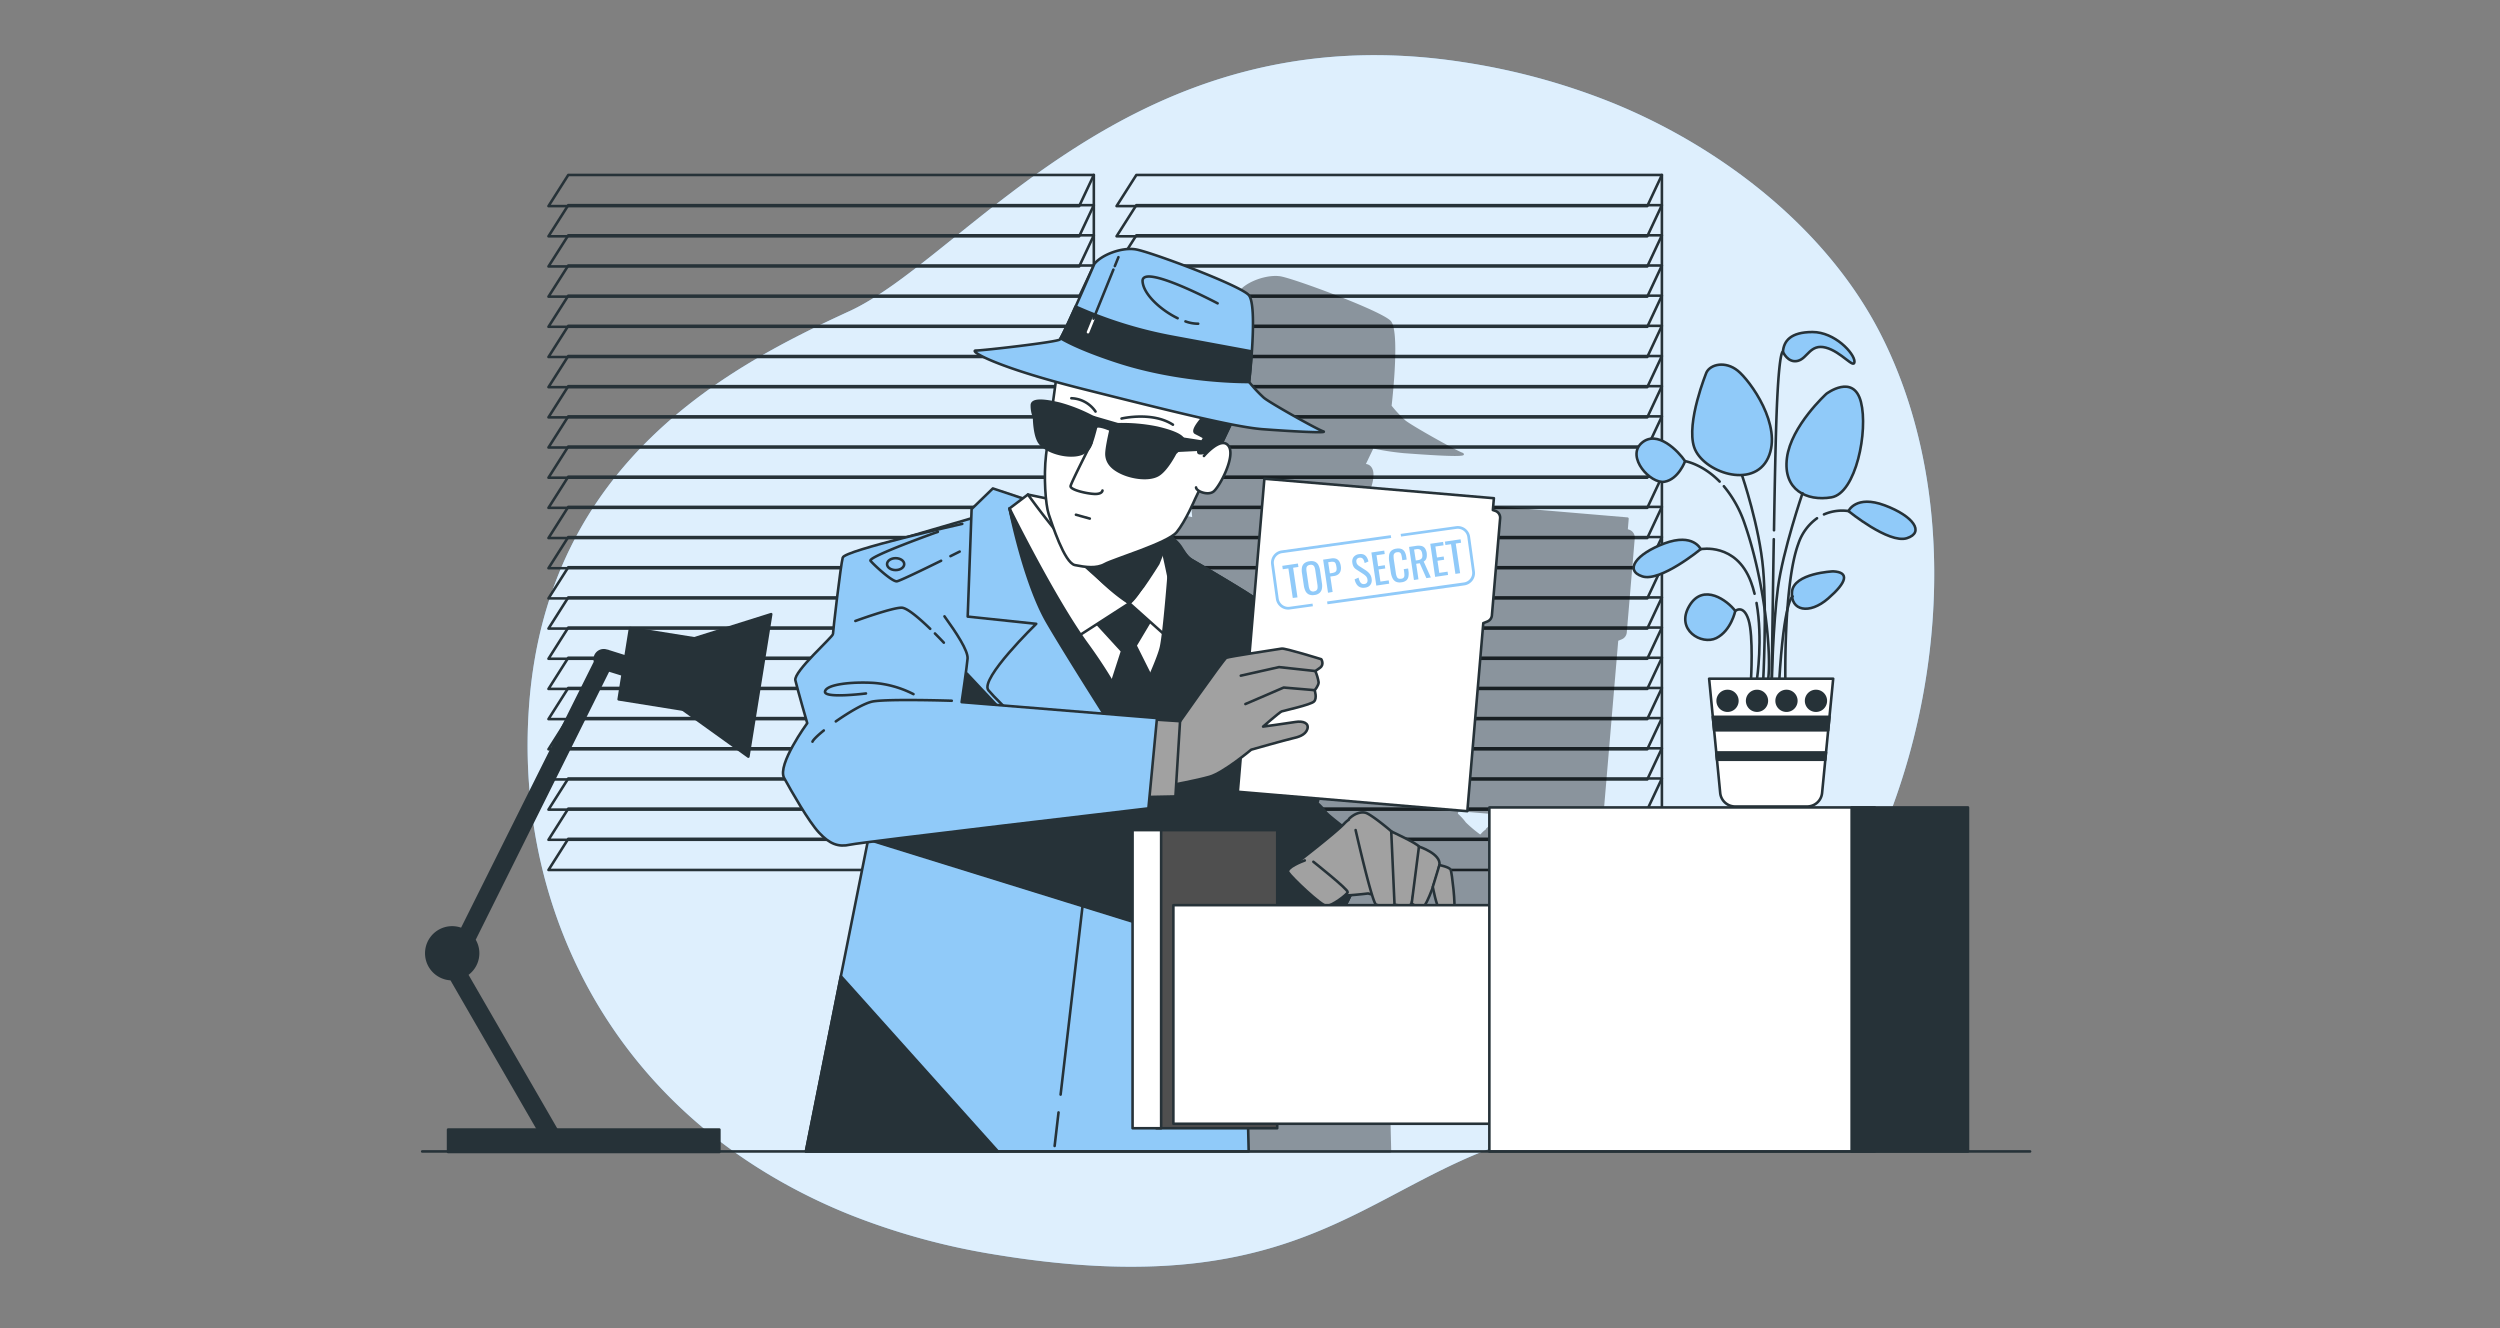 <svg xmlns="http://www.w3.org/2000/svg" width="640" height="340" fill="none"><rect width="100%" height="100%" fill="#808080" stroke="none"/><path fill="#90CAF9" d="M476.474 224.74c-14.783 28.499-41.48 58.038-74.712 63.702-50.184 8.568-60.724 46.92-147.022 32.722a176.3 176.3 0 0 1-36.836-10.071 147 147 0 0 1-16.905-8.01c-48.171-26.697-69.108-75.086-65.545-122.618 4.672-62.519 51.68-86.87 81.954-100.783s72.44-77.01 157.386-63.736a170.8 170.8 0 0 1 37.869 10.329c27.757 11.26 54.842 31.994 68.734 59.16a109 109 0 0 1 2.945 6.229c18.006 41.276 12.287 94.221-7.868 133.076"/><path fill="#fff" d="M476.474 224.74c-14.783 28.499-41.48 58.038-74.712 63.702-50.184 8.568-60.724 46.92-147.022 32.722a176.3 176.3 0 0 1-36.836-10.071 147 147 0 0 1-16.905-8.01c-48.171-26.697-69.108-75.086-65.545-122.618 4.672-62.519 51.68-86.87 81.954-100.783s72.44-77.01 157.386-63.736a170.8 170.8 0 0 1 37.869 10.329c27.757 11.26 54.842 31.994 68.734 59.16a109 109 0 0 1 2.945 6.229c18.006 41.276 12.287 94.221-7.868 133.076" opacity=".7"/><path stroke="#263238" stroke-linecap="round" stroke-linejoin="round" stroke-width=".665" d="m145.476 44.792-5.066 7.97h135.864l3.747-7.97z"/><path stroke="#263238" stroke-linecap="round" stroke-linejoin="round" stroke-width=".665" d="m145.476 52.516-5.066 7.97h135.864l3.747-7.97z"/><path stroke="#263238" stroke-linecap="round" stroke-linejoin="round" stroke-width=".665" d="m145.476 60.241-5.066 7.97h135.864l3.747-7.97z"/><path stroke="#263238" stroke-linecap="round" stroke-linejoin="round" stroke-width=".665" d="m145.476 67.966-5.066 7.97h135.864l3.747-7.97z"/><path stroke="#263238" stroke-linecap="round" stroke-linejoin="round" stroke-width=".665" d="m145.476 75.69-5.066 7.97h135.864l3.747-7.97z"/><path stroke="#263238" stroke-linecap="round" stroke-linejoin="round" stroke-width=".665" d="m145.476 83.416-5.066 7.976h135.864l3.747-7.977z"/><path stroke="#263238" stroke-linecap="round" stroke-linejoin="round" stroke-width=".665" d="m145.476 91.14-5.066 7.97h135.864l3.747-7.97z"/><path stroke="#263238" stroke-linecap="round" stroke-linejoin="round" stroke-width=".665" d="m145.476 98.865-5.066 7.977h135.864l3.747-7.977z"/><path stroke="#263238" stroke-linecap="round" stroke-linejoin="round" stroke-width=".665" d="m145.476 106.59-5.066 7.969h135.864l3.747-7.969z"/><path stroke="#263238" stroke-linecap="round" stroke-linejoin="round" stroke-width=".665" d="m145.476 114.315-5.066 7.976h135.864l3.747-7.976z"/><path stroke="#263238" stroke-linecap="round" stroke-linejoin="round" stroke-width=".665" d="m145.476 122.04-5.066 7.969h135.864l3.747-7.969z"/><path stroke="#263238" stroke-linecap="round" stroke-linejoin="round" stroke-width=".665" d="m145.476 129.764-5.066 7.977h135.864l3.747-7.977z"/><path stroke="#263238" stroke-linecap="round" stroke-linejoin="round" stroke-width=".665" d="m145.476 137.489-5.066 7.97h135.864l3.747-7.97z"/><path stroke="#263238" stroke-linecap="round" stroke-linejoin="round" stroke-width=".665" d="m145.476 145.214-5.066 7.976h135.864l3.747-7.976z"/><path stroke="#263238" stroke-linecap="round" stroke-linejoin="round" stroke-width=".665" d="m145.476 152.939-5.066 7.976h135.864l3.747-7.976z"/><path stroke="#263238" stroke-linecap="round" stroke-linejoin="round" stroke-width=".665" d="m145.476 160.664-5.066 7.976h135.864l3.747-7.976z"/><path stroke="#263238" stroke-linecap="round" stroke-linejoin="round" stroke-width=".665" d="m145.476 168.388-5.066 7.977h135.864l3.747-7.977z"/><path stroke="#263238" stroke-linecap="round" stroke-linejoin="round" stroke-width=".665" d="m145.476 176.113-5.066 7.977h135.864l3.747-7.977z"/><path stroke="#263238" stroke-linecap="round" stroke-linejoin="round" stroke-width=".665" d="m145.476 183.838-5.066 7.976h135.864l3.747-7.976z"/><path stroke="#263238" stroke-linecap="round" stroke-linejoin="round" stroke-width=".665" d="m145.476 191.563-5.066 7.976h135.864l3.747-7.976z"/><path stroke="#263238" stroke-linecap="round" stroke-linejoin="round" stroke-width=".665" d="m145.476 199.288-5.066 7.976h135.864l3.747-7.976z"/><path stroke="#263238" stroke-linecap="round" stroke-linejoin="round" stroke-width=".665" d="m145.476 207.012-5.066 7.977h135.864l3.747-7.977z"/><path stroke="#263238" stroke-linecap="round" stroke-linejoin="round" stroke-width=".665" d="m145.476 214.737-5.066 7.976h135.864l3.747-7.976z"/><path stroke="#263238" stroke-linecap="round" stroke-linejoin="round" stroke-width=".665" d="M280.02 44.792v178.037h-3.747M290.906 44.792l-5.066 7.97h135.864l3.74-7.97z"/><path stroke="#263238" stroke-linecap="round" stroke-linejoin="round" stroke-width=".665" d="m290.906 52.516-5.066 7.97h135.864l3.74-7.97z"/><path stroke="#263238" stroke-linecap="round" stroke-linejoin="round" stroke-width=".665" d="m290.906 60.241-5.066 7.97h135.864l3.74-7.97z"/><path stroke="#263238" stroke-linecap="round" stroke-linejoin="round" stroke-width=".665" d="m290.906 67.966-5.066 7.97h135.864l3.74-7.97z"/><path stroke="#263238" stroke-linecap="round" stroke-linejoin="round" stroke-width=".665" d="m290.906 75.69-5.066 7.97h135.864l3.74-7.97z"/><path stroke="#263238" stroke-linecap="round" stroke-linejoin="round" stroke-width=".665" d="m290.906 83.416-5.066 7.976h135.864l3.74-7.977z"/><path stroke="#263238" stroke-linecap="round" stroke-linejoin="round" stroke-width=".665" d="m290.906 91.14-5.066 7.97h135.864l3.74-7.97z"/><path stroke="#263238" stroke-linecap="round" stroke-linejoin="round" stroke-width=".665" d="m290.906 98.865-5.066 7.977h135.864l3.74-7.977z"/><path stroke="#263238" stroke-linecap="round" stroke-linejoin="round" stroke-width=".665" d="m290.906 106.59-5.066 7.969h135.864l3.74-7.969z"/><path stroke="#263238" stroke-linecap="round" stroke-linejoin="round" stroke-width=".665" d="m290.906 114.315-5.066 7.976h135.864l3.74-7.976z"/><path stroke="#263238" stroke-linecap="round" stroke-linejoin="round" stroke-width=".665" d="m290.906 122.04-5.066 7.969h135.864l3.74-7.969z"/><path stroke="#263238" stroke-linecap="round" stroke-linejoin="round" stroke-width=".665" d="m290.906 129.764-5.066 7.977h135.864l3.74-7.977z"/><path stroke="#263238" stroke-linecap="round" stroke-linejoin="round" stroke-width=".665" d="m290.906 137.489-5.066 7.97h135.864l3.74-7.97z"/><path stroke="#263238" stroke-linecap="round" stroke-linejoin="round" stroke-width=".665" d="m290.906 145.214-5.066 7.976h135.864l3.74-7.976z"/><path stroke="#263238" stroke-linecap="round" stroke-linejoin="round" stroke-width=".665" d="m290.906 152.939-5.066 7.976h135.864l3.74-7.976z"/><path stroke="#263238" stroke-linecap="round" stroke-linejoin="round" stroke-width=".665" d="m290.906 160.664-5.066 7.976h135.864l3.74-7.976z"/><path stroke="#263238" stroke-linecap="round" stroke-linejoin="round" stroke-width=".665" d="m290.906 168.388-5.066 7.977h135.864l3.74-7.977z"/><path stroke="#263238" stroke-linecap="round" stroke-linejoin="round" stroke-width=".665" d="m290.906 176.113-5.066 7.977h135.864l3.74-7.977z"/><path stroke="#263238" stroke-linecap="round" stroke-linejoin="round" stroke-width=".665" d="m290.906 183.838-5.066 7.976h135.864l3.74-7.976z"/><path stroke="#263238" stroke-linecap="round" stroke-linejoin="round" stroke-width=".665" d="m290.906 191.563-5.066 7.976h135.864l3.74-7.976z"/><path stroke="#263238" stroke-linecap="round" stroke-linejoin="round" stroke-width=".665" d="m290.906 199.288-5.066 7.976h135.864l3.74-7.976z"/><path stroke="#263238" stroke-linecap="round" stroke-linejoin="round" stroke-width=".665" d="m290.906 207.012-5.066 7.977h135.864l3.74-7.977z"/><path stroke="#263238" stroke-linecap="round" stroke-linejoin="round" stroke-width=".665" d="m290.906 214.737-5.066 7.976h135.864l3.74-7.976z"/><path stroke="#263238" stroke-linecap="round" stroke-linejoin="round" stroke-width=".665" d="M425.447 44.792v178.037h-3.74"/><path fill="#90CAF9" stroke="#263238" stroke-linecap="round" stroke-linejoin="round" stroke-width=".665" d="M431.384 118.062s-1.68 4.631-5.263 5.263-9.887-6.317-5.889-9.894 9.472 2.108 11.152 4.631M436.86 95.33s-5.263 12.838-3.155 19.155 15.151 10.941 18.938 2.72c3.788-8.221-4.631-19.781-7.786-22.31s-6.943-1.667-7.997.434M467.564 100.803s-9.051 8.208-10.105 16.416 5.053 11.158 11.37 10.104 9.465-17.047 7.575-24.412-8.84-2.108-8.84-2.108M469.275 146.268s-10.105.422-10.527 5.256 4.42 5.896 9.262 1.687 5.474-6.732 1.265-6.943M444.226 156.4s-1.047 5.053-4.842 6.95-10.519-2.108-6.942-8.208 9.894-1.299 11.784 1.258M435.383 140.583s-1.89-4.209-9.262-1.475c-7.371 2.733-10.308 6.949-5.678 8.452 4.631 1.503 14.94-6.977 14.94-6.977M456.43 90.073s1.264 2.944 3.794 2.312 3.155-4.42 7.154-3.4 7.364 5.678 7.364 3.577S469.69 85 464.012 85s-7.372 2.332-7.582 5.073"/><path stroke="#263238" stroke-linecap="round" stroke-linejoin="round" stroke-width=".665" d="M446.02 121.863s4.406 12.92 5.351 23.902 0 28.614 0 28.614M461.442 126.262s-5.032 14.784-6.29 24.215c-1.258 9.432-1.578 23.902-1.578 23.902M458.918 152.68s-2.203.633-3.461 22.012M444.227 156.4s2.114-1.795 3.4 2.292c1.285 4.087.625 15.409.625 15.409"/><path stroke="#263238" stroke-linecap="round" stroke-linejoin="round" stroke-width=".665" d="M449.672 154.36c1.645 9.221.122 19.414.122 19.414M435.387 140.583s9.057-1.741 12.838 8.337q.568 1.51.945 3.08"/><path fill="#90CAF9" stroke="#263238" stroke-linecap="round" stroke-linejoin="round" stroke-width=".665" d="M473.207 130.832s1.897-4.209 9.262-1.469c7.364 2.741 10.315 6.943 5.684 8.419-4.63 1.475-14.946-6.95-14.946-6.95"/><path stroke="#263238" stroke-linecap="round" stroke-linejoin="round" stroke-width=".665" d="M465.155 132.675a13.1 13.1 0 0 0-4.76 6.48c-3.774 10.064-3.345 34.912-3.345 34.912M473.207 130.832a11.64 11.64 0 0 0-6.269.857M441.312 124.481a29.9 29.9 0 0 1 5.338 9.642c5.032 14.471 6.916 33.028 5.978 39.944M431.387 118.062s4.393.68 8.84 5.222M454.09 138.04c-.306 18.258-.524 36.36-.524 36.36M456.429 90.073s-.972-.918-1.604 15.436c-.245 6.351-.49 18.169-.68 30.239"/><path fill="#fff" stroke="#263238" stroke-linecap="round" stroke-linejoin="round" stroke-width=".665" d="M462.634 206.462h-18.442a3.84 3.84 0 0 1-3.821-3.468l-2.836-29.24h31.763l-2.842 29.24a3.845 3.845 0 0 1-3.822 3.468"/><path fill="#263238" stroke="#263238" stroke-linecap="round" stroke-linejoin="round" stroke-width=".665" d="m438.48 183.505.334 3.454h29.199l.333-3.454zM467.273 194.507l.184-1.883h-28.098l.184 1.883zM464.887 181.928a2.516 2.516 0 1 0 0-5.033 2.516 2.516 0 0 0 0 5.033M442.246 181.928a2.516 2.516 0 1 0 0-5.033 2.516 2.516 0 0 0 0 5.033M447.277 179.411a2.518 2.518 0 0 0 4.295 1.78 2.518 2.518 0 0 0-.381-3.871 2.52 2.52 0 0 0-3.177.312 2.52 2.52 0 0 0-.737 1.779M457.34 181.928a2.516 2.516 0 1 0 0-5.033 2.516 2.516 0 0 0 0 5.033"/><path fill="#000" d="m417.081 135.606-.354-.123.225-2.679a.35.35 0 0 0-.075-.238.33.33 0 0 0-.225-.116l-56.909-4.828a.327.327 0 0 0-.245.082.35.35 0 0 0-.115.218l-2.462 29.022c-3.216-2.176-9.812-6.12-16-9.683a86 86 0 0 0-1.707-2.72 11.1 11.1 0 0 0-2.135-2.19 5.4 5.4 0 0 0 1.142-.972c2.21-2.72 4.502-8.051 4.59-8.262l.816-1.7a4.8 4.8 0 0 0 2.006.476 2.77 2.77 0 0 0 1.632-.469c1.598-1.17 5.787-9.004 3.849-11.778a1.94 1.94 0 0 0-1.442-.864l1.891-3.957c2.547.533 5.121.926 7.711 1.176 7.296.551 11.138.728 13.172.728 2.23 0 2.271-.211 2.305-.367.034-.157-.089-.381-.388-.476-1.475-.497-12.967-6.916-14.593-8.269a33 33 0 0 1-3.515-3.747c.292-2.53 2.101-19.264-.231-21.726-2.496-2.632-25.024-10.934-28.288-11.417-3.434-.51-8.616 1.36-10.459 3.767l-.041.075a705 705 0 0 1-4.63 10.533c-1.938 4.331-3.19 6.97-3.706 7.84v.055a1 1 0 0 1-.116.163c-.972.591-18.89 2.666-20.618 2.666-.496 0-.584.278-.598.4-.129 1.041 6.12 4.081 20.074 7.936-.15 1.102-.361 2.659-.599 4.427-2.448-.455-4.019-.421-4.76.102a1.203 1.203 0 0 0-.523.884 7.6 7.6 0 0 0 .55 3.128c0 .571.082 4.434 1.292 6.317a5.8 5.8 0 0 0 1.83 1.694c-.062.469-.116.904-.164 1.285a53.5 53.5 0 0 0-.074 10.383l-4.019-.836a.35.35 0 0 0-.143 0h-.041a.2.2 0 0 0-.061 0l-1.129.857-7.276-2.428a.35.35 0 0 0-.333.075l-5.25 5.114a.36.36 0 0 0-.102.224l-.074 2.04-14.96 4.366c-8.12 2.04-16.579 4.392-16.885 5.514-.483 1.755-2.4 17.789-2.468 19.04a31 31 0 0 1-2.428 2.612c-3.971 4.032-7.235 7.48-6.895 8.976.456 1.978 2.564 9.302 2.91 10.499-.918 1.271-7.446 10.553-5.657 13.804 2.162 3.937 6.181 10.948 8.724 13.654 2.115 2.251 3.958 3.257 6.12 3.257a8.8 8.8 0 0 0 1.87-.217c.354-.082 1.727-.272 3.863-.551l-15.273 76.344a.324.324 0 0 0 .184.361.3.3 0 0 0 .142.026h109.813a.33.33 0 0 0 .306-.203.3.3 0 0 0 .021-.13l-1.653-68.136a40.3 40.3 0 0 0 6.012 7.011c5.834 5.351 11.743 10.118 11.798 10.166a.345.345 0 0 0 .442-.027l.142-.143a46.3 46.3 0 0 0 8.12-11.492q.151-.304.292-.619c1.958-.15 3.733-.36 4.08-.408l.714.184c.469 1.455.864 2.427 1.129 2.556a6.2 6.2 0 0 0 2.441.402 6.4 6.4 0 0 0 2.326-.354c.807.17 1.629.263 2.454.279a2.76 2.76 0 0 0 1.843-.476 4.43 4.43 0 0 0 2.244.938c.21.004.417-.043.605-.136.551-.272 1.415-2.04 2.224-4.08.32 1.483.918 3.937 1.612 4.978a2.15 2.15 0 0 0 1.849 1.013h.17a2.44 2.44 0 0 0 1.999-1.204c.565-1.135-.516-9.832-.816-10.438s-1.938-1.088-2.72-1.264c.096-2.72-4.556-4.38-5.236-4.604-.85-.938-5.752-3.237-6.868-3.76-.639-.599-5.106-4.278-6.494-4.624s-3.128.285-4.399 1.564a.3.3 0 0 0-.073.105.3.3 0 0 0-.022.126q-.578.403-1.061.918a9 9 0 0 1-.367.381 32 32 0 0 1-3.693-3.108 14 14 0 0 0-2.04-2.224c.041-.156.109-.38.184-.646l36.611 3.108a.327.327 0 0 0 .326-.299l3.938-46.437.829-.334a2.1 2.1 0 0 0 1.36-1.781l2.04-24.093a2.115 2.115 0 0 0-1.414-2.216" opacity=".38"/><path fill="#263238" stroke="#263238" stroke-linecap="round" stroke-linejoin="round" stroke-width=".665" d="m322.536 154.217 11.825 43.418s4.223.17 4.393 1.183-1.516 6.76-1.516 6.76a16.4 16.4 0 0 1 2.196 2.359c.503.823 7.766 6.263 7.766 6.263s2.72 2.72-.17 11.655c-2.89 8.936-10.139 16.048-10.139 16.048s-6.079-4.896-12.165-10.472a41 41 0 0 1-8.956-11.995s-2.529-26.357-2.359-29.736 9.125-35.483 9.125-35.483"/><path stroke="#263238" stroke-linecap="round" stroke-linejoin="round" stroke-width=".665" d="M323.051 211.711c2.169-2.965 5.236-6.929 6.582-7.657 2.197-1.183 6.079 1.184 6.079 1.184M320.68 215.037s.68-.946 1.618-2.285M331.663 198.478s-6.249-.17-9.296 4.223"/><path fill="#263238" stroke="#263238" stroke-linecap="round" stroke-linejoin="round" stroke-width=".665" d="M347.038 225.848c2.883-8.928.163-11.648.163-11.648l-1.469-1.102-.394.252s-8.616 1.693-11.655 4.563c-3.04 2.869-4.223 9.629-2.537 12.838 1.687 3.21 5.746 11.152 5.746 11.152.517-.503 7.371-7.419 10.146-16.055"/><path fill="#90CAF9" stroke="#263238" stroke-linecap="round" stroke-linejoin="round" stroke-width=".665" d="m250.732 132.083-27.2 7.943 2.366 56.596-19.597 98.151h113.363l-2.537-104.72s5.576-34.802 5.44-35.815c-.136-1.014-25.84-15.715-25.84-15.715s-32.49-9.479-45.995-6.44"/><path fill="#263238" stroke="#263238" stroke-linecap="round" stroke-linejoin="round" stroke-width=".665" d="m255.478 294.773-40.215-44.866-8.962 44.866z"/><path stroke="#263238" stroke-linecap="round" stroke-linejoin="round" stroke-width=".665" d="m270.984 284.784-1 8.588M279.322 213.125l-7.806 67.089M308.343 148.471l13.349 8.446-1.013-3.883-13.519-8.275"/><path fill="#90CAF9" stroke="#263238" stroke-linecap="round" stroke-linejoin="round" stroke-width=".665" d="m261.868 127.609-7.698-2.57-5.44 5.276-1 27.534 17.544 1.849s-14.552 14.124-12.24 17c2.312 2.877 15.974 16.116 25.392 20.822s6.99 3.855 6.99 3.855l3.305-9.01s-21.543-54.916-21.679-55.345c-.136-.428-5.174-9.411-5.174-9.411"/><path fill="#90CAF9" stroke="#263238" stroke-linecap="round" stroke-linejoin="round" stroke-width=".665" d="m288.719 192.365-8.418 18.258s13.124-8.983 23.256-20.543 12.689-16.687 11.56-19.393c-1.129-2.707-12.839-10.846-12.839-10.846s10.411 1.285 11.268.714-9.187-17.544-11.308-20.679-9.133-6.562-9.133-6.562 3.57 36.516-4.386 59.051"/><path fill="#263238" stroke="#263238" stroke-linecap="round" stroke-linejoin="round" stroke-width=".665" d="M318.122 244.691v-13.702l-.993-40.956s5.576-34.803 5.44-35.816c-.102-.625-9.887-6.439-17.387-10.818-2.462-1.435-6.487-9.391-7.521-5.338l-6.718 38.08-10.88 30.899-32.525-34.592-25.031 41.181-.265 1.305z"/><path fill="#fff" stroke="#263238" stroke-linecap="round" stroke-linejoin="round" stroke-width=".665" d="m263.152 126.609 6.848 1.428 11.839 21.08s-16.402-16.66-18.687-22.508"/><path fill="#fff" stroke="#263238" stroke-linecap="round" stroke-linejoin="round" stroke-width=".665" d="M258.445 130.172s3.564 16.552 12.982 31.811 17.829 27.39 17.829 27.39 8.555-16.837 9.126-23.684 0-17.401 0-17.401z"/><path fill="#263238" stroke="#263238" stroke-linecap="round" stroke-linejoin="round" stroke-width=".665" d="m279.555 158.277 7.704 8.412-3.135 9.703 4.706 8.697 5.991-11.553-4.135-8.269 4.849-8.132-7.562-6.277z"/><path fill="#fff" stroke="#263238" stroke-linecap="round" stroke-linejoin="round" stroke-width=".665" d="m289.113 154.421-12.838 8.276s-7.705-10.126-11.982-18.258a73 73 0 0 1-5.848-14.28l4.706-3.564s14.837 20.965 25.962 27.826M289.113 154.421l9.411 8.419s1.857-8.99.857-13.981a274 274 0 0 0-1.992-9.126s-4.427 11.696-8.276 14.688"/><path fill="#263238" stroke="#263238" stroke-linecap="round" stroke-linejoin="round" stroke-width=".665" d="M275.121 142.582s7.847 7.134 10.411 8.99c.884.632 3.57 2.849 3.57 2.849s2.924-3.4 3.563-4.277c1.714-2.428 3.856-5.848 3.856-5.848l3.4-8.561z"/><path fill="#263238" stroke="#263238" stroke-linecap="round" stroke-linejoin="round" stroke-width=".665" d="M258.445 130.172s11.411 23.12 19.829 34.68 11.125 18.959 11.125 18.959 6.99-14.124 7.847-18.258c.857-4.135 1.993-19.115 1.993-19.115s2.427 12.24-1 24.82a72.4 72.4 0 0 1-9.554 21.08s-14.552-22.678-20.543-32.946-9.697-29.22-9.697-29.22"/><path fill="#fff" stroke="#263238" stroke-linecap="round" stroke-linejoin="round" stroke-width=".665" d="M270.475 96.322s-2.04 14.634-2.686 20.142-.136 12.756.68 15.17 4.026 12.492 6.712 13.029 5.508.939 7.656-.272c2.149-1.21 16.116-5.372 18.394-8.16s4.699-8.459 4.699-8.459l10.343-21.624z"/><path fill="#263238" stroke="#263238" stroke-linecap="round" stroke-linejoin="round" stroke-width=".665" d="M308.744 105.992s-4.025 4.161-2.686 4.828c1.34.666 2.285 1.21 2.285 1.21s-2.04 3.359-1.476 3.897 5.236-1.075 5.236-1.075l3.625-7.793zM279.803 106.76a41 41 0 0 0-8.527-3.4c-4.128-.999-6.97-1.135-7.113.286a7.7 7.7 0 0 0 .571 3.128s0 4.406 1.279 6.399c1.278 1.992 4.834 3.27 7.677 3.4s4.406-.714 5.263-2.136c.585-.979 1.36-3.957 1.809-5.739a1.69 1.69 0 0 0-.959-1.938M286.184 108.61a44.7 44.7 0 0 1 9.975.87c4.502 1.054 7.338 2.312 6.8 3.76a8.4 8.4 0 0 1-2.087 2.768s-2.163 4.291-4.379 5.596c-2.217 1.306-6.311.816-9.146-.442s-3.944-2.856-4.08-4.658c-.096-1.237.605-4.522 1.054-6.466a1.84 1.84 0 0 1 1.876-1.422z"/><path fill="#263238" stroke="#263238" stroke-linecap="round" stroke-linejoin="round" stroke-width=".665" d="m279.805 106.76 6.378 1.85-1.877 1.421s-2.516-1.122-3.536-.857c0 0 .272-1.877-.965-2.414M302.524 112.254l10.105 1.564-.524 1.034-10.757.537s2.06-1.571 1.176-3.135"/><path fill="#fff" d="M308.208 116.729s4.434-5.236 6.311-2.55-2.414 10.608-3.89 11.682-4.434-.136-4.434-1.074"/><path stroke="#263238" stroke-linecap="round" stroke-linejoin="round" stroke-width=".665" d="M308.208 116.729s4.434-5.236 6.311-2.55-2.414 10.608-3.89 11.682-4.434-.136-4.434-1.074M287.121 107.147s7.847-1.863 13.145 1.571M274.27 101.952a7.8 7.8 0 0 1 6.181 3.4M279.37 113.431s-5.1 10.003-5.297 10.982 4.121 1.965 6.12 2.04 2.04-.877 2.04-.877M275.445 131.771l3.536.986"/><path fill="#90CAF9" stroke="#263238" stroke-linecap="round" stroke-linejoin="round" stroke-width=".665" d="M280.146 67.585s-8.058 18.666-8.84 19.333-19.72 2.822-21.481 2.822 4.297 4.025 27.261 9.805 39.073 9.799 46.192 10.336c7.12.537 17.055 1.075 15.443.537-1.611-.537-13.566-7.248-15.177-8.595a35 35 0 0 1-3.761-4.025s2.285-19.72-.129-22.29-25.384-11.146-29.009-11.683c-3.624-.538-8.724 1.455-10.499 3.76"/><path stroke="#263238" stroke-linecap="round" stroke-linejoin="round" stroke-width=".665" d="M303.48 82.28a9.5 9.5 0 0 0 3.251.592M311.702 77.656s-19.475-10.336-19.203-5.644c.184 3.278 4.617 7.344 8.969 9.452"/><path fill="#263238" stroke="#263238" stroke-linecap="round" stroke-linejoin="round" stroke-width=".665" d="M275.357 78.472c-1.639 3.645-3.217 7.065-3.849 8.126 2.57 1.49 6.949 3.516 14.409 5.963 16.782 5.502 33.837 5.236 33.837 5.236s.415-3.556.68-7.84l-20.033-3.706a109.4 109.4 0 0 1-25.044-7.78"/><path stroke="#fff" stroke-linecap="round" stroke-linejoin="round" stroke-width=".665" d="m279.943 81.573-1.408 3.468"/><path stroke="#263238" stroke-linecap="round" stroke-linejoin="round" stroke-width=".665" d="m285.028 69.027-5.087 12.546M286.319 65.838l-.924 2.284"/><path fill="#fff" stroke="#263238" stroke-linecap="round" stroke-linejoin="round" stroke-width=".665" d="m375.635 207.665-58.752-4.977 6.8-80.132 58.752 4.985-.259 3.026.612.211c.39.134.723.394.948.739.226.344.33.754.297 1.165l-2.108 24.867a1.86 1.86 0 0 1-1.156 1.557l-1.047.415z"/><path fill="#A1A1A1" stroke="#263238" stroke-linecap="round" stroke-linejoin="round" stroke-width=".665" d="M300.572 186.823s12.675-18.074 13.348-18.414 13.348-2.197 14.192-2.367 10.138 2.72 10.138 2.72.844 1.36-.34 2.197l-1.183.843c.399.918.682 1.882.843 2.87 0 .843-1.013 2.04-1.013 2.04s.68 2.04-.17 2.876-7.765 2.36-8.275 2.53-4.76 3.889-4.76 3.889 6.256-.85 8.282-1.183 3.55.333 3.04 1.856-2.367 2.04-3.883 2.367-10.479 2.869-10.479 2.869-7.092 5.916-10.642 6.93-10.139 2.196-10.139 2.196z"/><path stroke="#263238" stroke-linecap="round" stroke-linejoin="round" stroke-width=".665" d="m336.728 171.789-9.289-1.014-9.798 2.197M336.559 176.684l-7.936-.673-9.799 4.223"/><path fill="#A1A1A1" stroke="#263238" stroke-linecap="round" stroke-linejoin="round" stroke-width=".665" d="m294.321 184.117 7.773.51-1.184 19.257-8.445.17z"/><path fill="#90CAF9" d="M246.343 134.11s-30.069 6.759-30.6 8.622c-.53 1.863-2.502 18.918-2.502 19.591s-10.139 9.635-9.629 11.832c.51 2.196 3.04 10.975 3.04 10.975s-7.773 10.649-5.916 14.028 6.256 11.146 8.955 14.022c2.7 2.876 4.91 3.74 7.936 3.06s76.364-9.296 76.364-9.296l2.196-23.12-50.007-4.08s1.36-9.118 1.517-11.145-2.87-6.589-5.91-10.812"/><path stroke="#263238" stroke-linecap="round" stroke-linejoin="round" stroke-width=".665" d="M246.343 134.11s-30.069 6.759-30.6 8.622c-.53 1.863-2.502 18.918-2.502 19.591s-10.139 9.635-9.629 11.832c.51 2.196 3.04 10.975 3.04 10.975s-7.773 10.649-5.916 14.028 6.256 11.146 8.955 14.022c2.7 2.876 4.91 3.74 7.936 3.06s76.364-9.296 76.364-9.296l2.196-23.12-50.007-4.08s1.36-9.118 1.517-11.145-2.87-6.589-5.91-10.812"/><path stroke="#263238" stroke-linecap="round" stroke-linejoin="round" stroke-width=".665" d="M210.886 187c-1.537 1.251-2.645 2.312-2.89 2.863M243.644 179.391s-16.048-.51-20.108.17c-2.148.353-6.12 2.72-9.567 5.12M221.679 177.528s-10.812 1.36-10.472-.504c.34-1.863 6.922-2.536 12.498-2.196a26.7 26.7 0 0 1 10.139 2.87M238.132 160.976c-2.577-2.495-5.889-5.406-7.33-5.406-2.537 0-11.825 3.4-11.825 3.4M241.619 164.519s-.932-1.006-2.271-2.346M243.324 142.378l2.346-1.169M240.092 136.143s-18.075 6.419-17.231 7.432 5.576 5.44 6.759 5.236c.741-.109 6.841-3.06 11.301-5.256"/><path stroke="#263238" stroke-linecap="round" stroke-linejoin="round" stroke-width=".665" d="M231.479 144.418c0 .837-.979 1.523-2.197 1.523s-2.196-.68-2.196-1.523.986-1.523 2.196-1.523 2.197.68 2.197 1.523"/><path fill="#A1A1A1" stroke="#263238" stroke-linecap="round" stroke-linejoin="round" stroke-width=".665" d="M331.66 221.116s10.132-7.773 12.499-10.302c2.366-2.53 5.236-2.04 6.256-1.36s13.171 12.838 14.184 13.851c1.014 1.013-.68 5.073-.68 5.073s-5.44 1.36-7.772 1.36a27.5 27.5 0 0 1-5.909-1.013s-7.943 1.013-9.969.34-8.609-7.949-8.609-7.949"/><path fill="#A1A1A1" d="M336.224 220.612s8.948 7.093 8.785 7.773-4.08 3.542-5.406 3.542-9.125-7.432-9.799-8.615 3.713-2.87 4.223-3.04"/><path stroke="#263238" stroke-linecap="round" stroke-linejoin="round" stroke-width=".665" d="M336.224 220.612s8.948 7.093 8.785 7.773-4.08 3.542-5.406 3.542-9.125-7.432-9.799-8.615 3.713-2.87 4.223-3.04"/><path fill="#A1A1A1" d="M347.038 212.5s4.223 18.584 5.236 19.094a7.6 7.6 0 0 0 4.76 0c1.02-.51-.333-18.251-.843-18.754s-5.236-4.393-6.589-4.76-3.04.34-4.223 1.523"/><path stroke="#263238" stroke-linecap="round" stroke-linejoin="round" stroke-width=".665" d="M347.038 212.5s4.223 18.584 5.236 19.094a7.6 7.6 0 0 0 4.76 0c1.02-.51-.333-18.251-.843-18.754s-5.236-4.393-6.589-4.76-3.04.34-4.223 1.523"/><path fill="#A1A1A1" stroke="#263238" stroke-linecap="round" stroke-linejoin="round" stroke-width=".665" d="M356.156 212.84s6.589 3.04 7.099 3.883-1.523 13.348-1.863 14.531c-.34 1.184-4.393.34-4.393.34z"/><path fill="#A1A1A1" stroke="#263238" stroke-linecap="round" stroke-linejoin="round" stroke-width=".665" d="M363.254 216.723s5.739 1.863 5.236 4.76-3.21 10.302-4.223 10.812-2.876-1.014-2.876-1.014z"/><path fill="#A1A1A1" stroke="#263238" stroke-linecap="round" stroke-linejoin="round" stroke-width=".665" d="M368.49 221.456s2.536.51 2.87 1.183c.333.673 1.36 9.459.843 10.472s-2.53 1.693-3.543.17-1.863-6.249-1.863-6.249z"/><path fill="#90CAF9" d="m330.948 153.075-1.122-7.555-1.435.211-.129-.877 4.005-.592.129.877-1.36.204 1.122 7.589zM336.516 152.32a2.55 2.55 0 0 1-1.421-.129 1.9 1.9 0 0 1-.877-.85 4.7 4.7 0 0 1-.435-1.428l-.476-3.21a4.2 4.2 0 0 1 0-1.469c.079-.401.29-.764.598-1.033.383-.292.84-.471 1.319-.517a2.46 2.46 0 0 1 1.408.122c.369.168.673.452.864.81.225.438.372.912.435 1.4l.476 3.224c.086.488.086.987 0 1.475-.075.408-.28.781-.585 1.061a2.35 2.35 0 0 1-1.306.544m-.142-.932c.253-.02.493-.126.68-.299.143-.166.228-.373.244-.591a3.6 3.6 0 0 0-.04-.83l-.551-3.713a3.8 3.8 0 0 0-.204-.802.9.9 0 0 0-.401-.469 1.13 1.13 0 0 0-.735-.082 1.23 1.23 0 0 0-.68.292.93.93 0 0 0-.251.572q-.028.414.04.822l.544 3.713q.056.414.211.803a.9.9 0 0 0 .408.496c.224.122.484.163.735.116zM339.97 151.742l-1.251-8.473 2.101-.313c.42-.081.855-.048 1.258.095.326.139.6.377.782.68.211.381.345.799.394 1.231.071.399.05.808-.061 1.197a1.74 1.74 0 0 1-.585.864 2.3 2.3 0 0 1-1.108.435l-.932.136.585 3.944zm.476-4.964.544-.082a2.3 2.3 0 0 0 .782-.238.72.72 0 0 0 .36-.462 2 2 0 0 0 0-.83 4 4 0 0 0-.224-.918.68.68 0 0 0-.442-.394 2.3 2.3 0 0 0-.898 0l-.55.081zM349.398 150.443c-.426.078-.865.03-1.265-.136a2 2 0 0 1-.863-.761 3.4 3.4 0 0 1-.483-1.238l1-.442q.096.437.272.85c.099.246.258.463.462.632a.95.95 0 0 0 .741.163.9.9 0 0 0 .68-.36c.142-.232.189-.51.129-.775a1.5 1.5 0 0 0-.401-.884 4.5 4.5 0 0 0-.761-.605l-1.605-1.047a2.4 2.4 0 0 1-.735-.68 2.6 2.6 0 0 1-.36-1.048 1.92 1.92 0 0 1 .32-1.516c.34-.411.828-.672 1.36-.728.296-.054.6-.054.897 0 .249.044.482.15.68.306.21.173.383.385.51.626q.236.446.347.938l-.966.415a4.4 4.4 0 0 0-.238-.748 1.17 1.17 0 0 0-.414-.517 1 1 0 0 0-.68-.115.95.95 0 0 0-.646.34.92.92 0 0 0-.143.734c.02.22.098.431.224.612q.209.272.497.456l1.618 1.04c.373.241.71.534 1 .871.317.388.513.861.564 1.36.071.373.038.759-.095 1.115a1.8 1.8 0 0 1-.619.802c-.31.194-.662.311-1.027.34M352.332 149.913l-1.258-8.473 3.285-.49.129.884-2.101.306.414 2.809 1.707-.259.123.837-1.707.258.462 3.101 2.122-.313.129.85zM358.76 149.063a2.34 2.34 0 0 1-1.456-.17 1.97 1.97 0 0 1-.836-.918 4.9 4.9 0 0 1-.408-1.36l-.442-2.992a5.3 5.3 0 0 1 0-1.523c.05-.417.242-.804.544-1.095.385-.321.86-.516 1.36-.558a2.4 2.4 0 0 1 1.299.109c.339.149.619.408.795.734.207.4.34.833.395 1.279l.102.68-1.122.163-.089-.598a5.6 5.6 0 0 0-.17-.823.87.87 0 0 0-.34-.524 1 1 0 0 0-.727-.088.88.88 0 0 0-.67.284.9.9 0 0 0-.235.688q-.006.465.062.925l.503 3.352c.037.341.122.675.251.993a.87.87 0 0 0 .422.476c.216.087.452.108.68.061a.92.92 0 0 0 .68-.312c.125-.187.184-.409.17-.633a7 7 0 0 0-.075-.884l-.095-.625 1.122-.17.088.632c.072.45.072.909 0 1.36-.05.388-.23.747-.51 1.02a2.25 2.25 0 0 1-1.298.517M361.97 148.485l-1.251-8.473 1.707-.252c.474-.09.96-.09 1.434 0 .371.082.699.294.925.599.252.376.411.808.463 1.258q.054.455 0 .911a1.76 1.76 0 0 1-.238.728 1.3 1.3 0 0 1-.544.496l1.829 4.08-1.143.17-1.693-3.808-.918.136.585 3.971zm.469-4.998.449-.068c.279-.028.549-.112.796-.245a.86.86 0 0 0 .401-.496 2 2 0 0 0 0-.871 1.7 1.7 0 0 0-.429-1.027 1.37 1.37 0 0 0-1.128-.17l-.524.075zM367.396 147.682l-1.251-8.472 3.284-.483.129.877-2.101.306.415 2.808 1.707-.258.122.836-1.707.259.463 3.101 2.121-.313.123.85zM372.584 146.914l-1.122-7.596-1.434.211-.13-.877 4.006-.592.129.878-1.36.21 1.122 7.589z"/><path fill="#90CAF9" d="M329.784 156.06a3.194 3.194 0 0 1-3.156-2.72l-1.224-8.84a3.197 3.197 0 0 1 2.72-3.597l27.914-3.897.102.714-27.92 3.883a2.47 2.47 0 0 0-2.047 1.826c-.081.314-.1.641-.055.962l1.224 8.84a2.477 2.477 0 0 0 2.788 2.108l5.876-.816.095.68-5.875.816a3 3 0 0 1-.442.041M339.833 154.693l-.095-.714 35.02-4.869a2.45 2.45 0 0 0 1.628-.954 2.452 2.452 0 0 0 .473-1.827l-1.224-8.84a2.45 2.45 0 0 0-.958-1.628 2.47 2.47 0 0 0-1.83-.473l-14.178 1.972-.102-.68 14.185-1.972a3.17 3.17 0 0 1 3.191 1.543c.212.362.35.762.406 1.177l1.224 8.84a3.187 3.187 0 0 1-2.72 3.597z"/><path fill="#4F4F4F" stroke="#263238" stroke-linecap="round" stroke-linejoin="round" stroke-width=".665" d="M326.968 212.507h-30.933v76.323h30.933z"/><path fill="#fff" stroke="#263238" stroke-linecap="round" stroke-linejoin="round" stroke-width=".665" d="M396.786 231.73h-96.403v55.951h96.403zM297.254 212.507h-7.316v76.323h7.316z"/><path fill="#fff" stroke="#263238" stroke-linecap="round" stroke-linejoin="round" stroke-width=".665" d="M479.948 206.706h-98.675v88.074h98.675z"/><path fill="#263238" stroke="#263238" stroke-linecap="round" stroke-linejoin="round" stroke-width=".665" d="M503.801 206.706h-29.778v88.074h29.778z"/><path fill="#263238" d="m164.095 168.994-7.976-2.516h-.041a2.3 2.3 0 0 0-.721-.211 2.625 2.625 0 0 0-3.322 1.762 2.63 2.63 0 0 0-.03 1.379l-33.966 68.075a6.942 6.942 0 0 0-7.795 10.783 6.95 6.95 0 0 0 5.075 2.702l23.841 41.262h5.44l-24.65-42.67a6.91 6.91 0 0 0 1.836-8.996l34.149-68.592 6.576 2.04a2.642 2.642 0 0 0 3.134-3.741 2.64 2.64 0 0 0-1.55-1.298z"/><path fill="#263238" stroke="#263238" stroke-linecap="round" stroke-linejoin="round" stroke-width=".665" d="M184.153 289.17h-69.442v5.739h69.442zM161.301 160.783l-2.922 18.243 18.243 2.922 2.922-18.243z"/><path fill="#263238" stroke="#263238" stroke-linecap="round" stroke-linejoin="round" stroke-width=".665" d="m197.424 157.223-5.848 36.475-16.775-12.043 2.924-18.238z"/><path stroke="#263238" stroke-linecap="round" stroke-linejoin="round" stroke-width=".665" d="M108.086 294.773h411.611M140.824 294.773h10.588"/></svg>